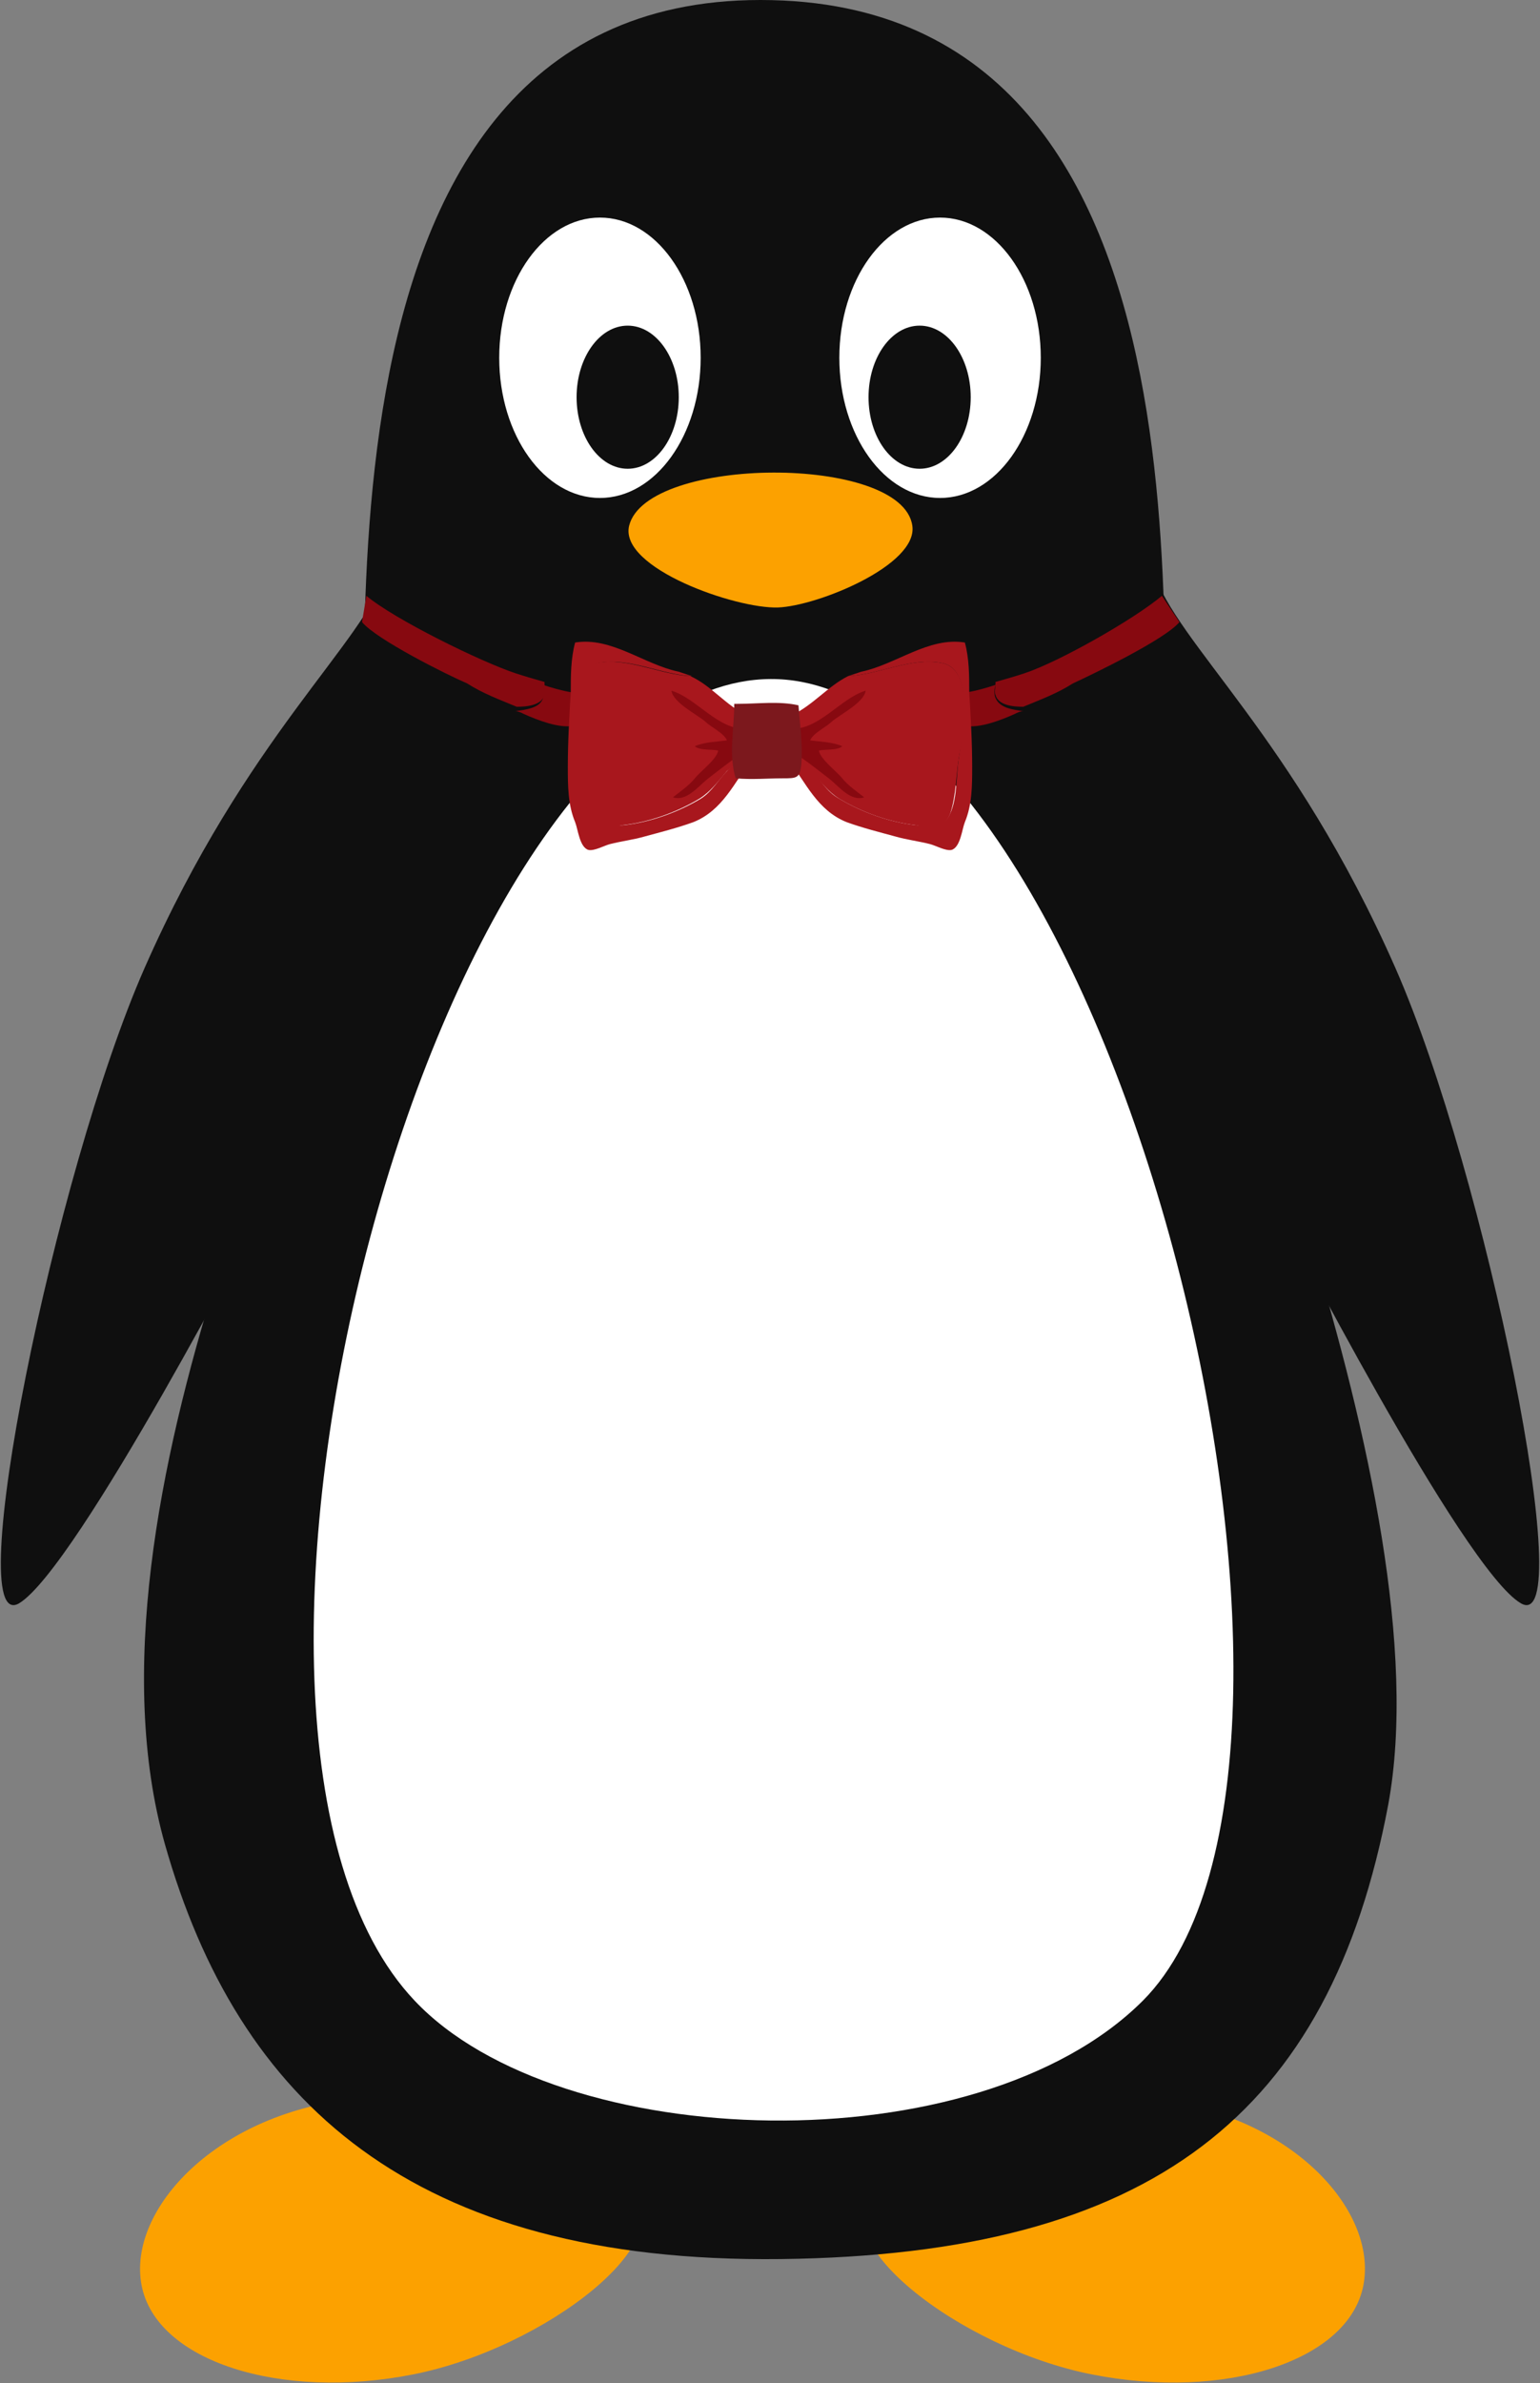 <?xml version="1.0" encoding="utf-8"?>
<!-- Generator: Adobe Illustrator 26.1.0, SVG Export Plug-In . SVG Version: 6.00 Build 0)  -->
<svg version="1.1" id="レイヤー_1" xmlns="http://www.w3.org/2000/svg" xmlns:xlink="http://www.w3.org/1999/xlink" x="0px"
	 y="0px" viewBox="0 0 105.5 163.2" style="enable-background:new 0 0 105.5 163.2;" xml:space="preserve">
<rect x="0" y="0" width="105.5" height="163.2" fill="#808080" stroke="none"/>
<style type="text/css">
	.st0{fill:#FCA100;}
	.st1{fill:#0F0F0F;}
	.st2{fill:#FFFFFF;}
	.st3{fill:#870910;}
	.st4{fill:#A8171D;}
	.st5{fill:#7C181D;}
</style>
<g>
	<path class="st0" d="M93.4,156.5c-1,5.2-9.5,7.9-18.6,6.1c-9.1-1.8-18.8-9.4-14.7-12.6c4.2-3.3,9.1-7.2,18.4-6.3
		C88.3,144.6,94.4,151.3,93.4,156.5z"/>
	<path class="st0" d="M9.7,156.5c1,5.2,9.5,7.9,18.6,6.1c9.1-1.8,18.8-9.4,14.7-12.6c-4.2-3.3-9.1-7.2-18.4-6.3
		C14.9,144.6,8.7,151.3,9.7,156.5z"/>
	<path class="st1" d="M24.7,59.3C26.2,51.6,18.7,0,52.1,0c33.6,0,26.4,49.6,28.1,56.8c1.7,7.1,18.8,45.7,14.9,66.8
		c-4,21.2-16.2,30.8-41.6,31.1c-25.3,0.3-37.2-10.8-42.2-28.4C4.7,102.9,22.9,68.5,24.7,59.3z"/>
	<path class="st2" d="M52.8,46.5c-23.1,0.1-42,71.9-24.4,90.5c9.9,10.5,38.5,11.4,49.9,0C94.7,120.5,75.9,46.4,52.8,46.5z"/>
	<path class="st0" d="M43.1,36c1.2-4.8,18.7-4.9,19.4,0c0.4,2.7-6.5,5.5-9.2,5.6C50.4,41.7,42.4,38.9,43.1,36z"/>
	<path class="st1" d="M26.5,39.1c-1.6,5-9.6,11.3-16.6,27.2c-6.2,14.1-12.6,45.8-8.6,43.5c4-2.4,16.7-26.9,16.7-26.9l11.2-24.7
		L26.5,39.1z"/>
	<path class="st1" d="M79,39.1c1.6,5,9.6,11.3,16.6,27.2c6.2,14.1,12.6,45.8,8.6,43.5S87.6,82.9,87.6,82.9L76.3,58.3L79,39.1z"/>
	<g>
		<ellipse class="st2" cx="64.4" cy="24.5" rx="6.9" ry="9.6"/>
		<ellipse class="st2" cx="41.1" cy="24.5" rx="6.9" ry="9.6"/>
		<ellipse class="st1" cx="43" cy="27.2" rx="3.5" ry="4.9"/>
		<ellipse class="st1" cx="63" cy="27.2" rx="3.5" ry="4.9"/>
	</g>
	<g>
		<g>
			<path class="st3" d="M68.2,47.8c-0.1-0.2-0.1-0.6,0-0.9c-0.6,0.2-1.3,0.4-1.9,0.5c-0.7,0.1-0.8,0-0.6,0.7c0.1,0.5,0.4,1,0.4,1.6
				c1,0.2,2.5-0.4,3.4-0.8c0.2-0.1,0.4-0.2,0.6-0.2C69.4,48.6,68.5,48.5,68.2,47.8z"/>
			<path class="st3" d="M80.8,42.6l-1.2-1.8c-1.9,1.6-7,4.5-9.4,5.3c-0.6,0.2-1.3,0.4-2,0.6c0,0.4-0.1,0.7,0,0.9
				c0.2,0.7,1.2,0.8,1.9,0.8c1.2-0.5,2.3-0.9,3.4-1.6C74.8,46.2,79.8,43.8,80.8,42.6z"/>
		</g>
		<g>
			<path class="st3" d="M37.2,47.8c0.1-0.2,0.1-0.6,0-0.9c0.6,0.2,1.3,0.4,1.9,0.5c0.7,0.1,0.8,0,0.6,0.7c-0.1,0.5-0.4,1-0.4,1.6
				c-1,0.2-2.5-0.4-3.4-0.8c-0.2-0.1-0.4-0.2-0.6-0.2C36,48.6,37,48.5,37.2,47.8z"/>
			<path class="st3" d="M24.8,42.6l0.3-1.8c1.9,1.6,7.8,4.5,10.2,5.3c0.6,0.2,1.3,0.4,2,0.6c0,0.4,0.1,0.7,0,0.9
				c-0.2,0.7-1.2,0.8-1.9,0.8c-1.2-0.5-2.3-0.9-3.4-1.6C30.6,46.2,25.8,43.8,24.8,42.6z"/>
		</g>
		<g>
			<path class="st4" d="M48,54.7c-1.5,0.9-3.4,1.6-5.2,1.8c-1,0.1-2,0.2-2.4-0.8c-0.5-1.1-0.4-2.7-0.6-3.9c-0.2-1.5-1.1-6,1.2-6.4
				c2.1-0.4,4.3,0.8,6.4,0.9c-0.3-0.1-0.6-0.2-0.9-0.3c-2.4-0.5-4.6-2.4-7.1-2c-0.3,1.1-0.3,2.3-0.3,3.4c-0.1,1.7-0.2,3.4-0.2,5.1
				c0,1.3,0,2.6,0.5,3.8c0.2,0.5,0.3,1.7,0.9,1.9c0.4,0.1,1.1-0.3,1.5-0.4c0.8-0.2,1.6-0.3,2.3-0.5c1.1-0.3,2.3-0.6,3.4-1
				c2-0.8,2.8-2.7,4-4.3l0-0.4c-0.8,0.5-1.4,0.9-1.6,1.1C49.2,53.4,48.8,54.2,48,54.7z"/>
			<path class="st4" d="M47.3,46.3c-2.1-0.1-4.3-1.3-6.4-0.9c-2.3,0.4-1.5,4.9-1.2,6.4c0.2,1.2,0.2,2.7,0.6,3.9
				c0.4,1.1,1.4,1,2.4,0.8c1.8-0.2,3.7-0.9,5.2-1.8c0.8-0.5,1.3-1.2,1.9-1.9c0.1-0.1,0.8-0.6,1.6-1.1L51.2,49
				C49.7,48.3,48.8,47,47.3,46.3z"/>
		</g>
		<g>
			<path class="st4" d="M57.5,54.7c1.5,0.9,3.4,1.6,5.2,1.8c1,0.1,2,0.2,2.4-0.8c0.5-1.1,0.4-2.7,0.6-3.9c0.2-1.5,1.1-6-1.2-6.4
				c-2.1-0.4-4.3,0.8-6.4,0.9c0.3-0.1,0.6-0.2,0.9-0.3c2.4-0.5,4.6-2.4,7.1-2c0.3,1.1,0.3,2.3,0.3,3.4c0.1,1.7,0.2,3.4,0.2,5.1
				c0,1.3,0,2.6-0.5,3.8c-0.2,0.5-0.3,1.7-0.9,1.9c-0.4,0.1-1.1-0.3-1.5-0.4c-0.8-0.2-1.6-0.3-2.3-0.5c-1.1-0.3-2.3-0.6-3.4-1
				c-2-0.8-2.8-2.7-4-4.3l0-0.4c0.8,0.5,1.4,0.9,1.6,1.1C56.2,53.4,56.6,54.2,57.5,54.7z"/>
			<path class="st4" d="M58.1,46.3c2.1-0.1,4.3-1.3,6.4-0.9c2.3,0.4,1.5,4.9,1.2,6.4c-0.2,1.2-0.2,2.7-0.6,3.9
				c-0.4,1.1-1.4,1-2.4,0.8c-1.8-0.2-3.7-0.9-5.2-1.8c-0.8-0.5-1.3-1.2-1.9-1.9c-0.1-0.1-0.8-0.6-1.6-1.1l0.2-2.7
				C55.7,48.3,56.7,47,58.1,46.3z"/>
		</g>
		<path class="st3" d="M51.1,49.9c-1.9,0.1-3.4-2.1-5.1-2.6c0.1,0.8,1.7,1.6,2.3,2.1c0.4,0.4,1.3,0.8,1.5,1.3
			c-0.7,0.1-1.5,0.1-2.2,0.4c0.3,0.3,1.2,0.2,1.6,0.3c-0.1,0.6-1.2,1.4-1.6,1.9c-0.4,0.5-1,0.9-1.5,1.3c0.9,0.3,1.7-0.7,2.3-1.2
			c0.9-0.7,1.9-1.5,2.9-2.1"/>
		<path class="st3" d="M54.2,49.9c1.9,0.1,3.4-2.1,5.1-2.6c-0.1,0.8-1.7,1.6-2.3,2.1c-0.4,0.4-1.3,0.8-1.5,1.3
			c0.7,0.1,1.5,0.1,2.2,0.4c-0.3,0.3-1.2,0.2-1.6,0.3c0.1,0.6,1.2,1.4,1.6,1.9c0.4,0.5,1,0.9,1.5,1.3c-0.9,0.3-1.7-0.7-2.3-1.2
			c-0.9-0.7-1.9-1.5-2.9-2.1"/>
		<path class="st5" d="M50.3,48.2c0,1.7-0.4,3.5,0.1,5.1c1.1,0.1,2.2,0,3.2,0c1,0,1.2,0,1.3-1c0.1-1.3-0.1-2.7-0.2-4
			c-1.3-0.3-2.8-0.1-4.2-0.1"/>
	</g>
</g>
</svg>

